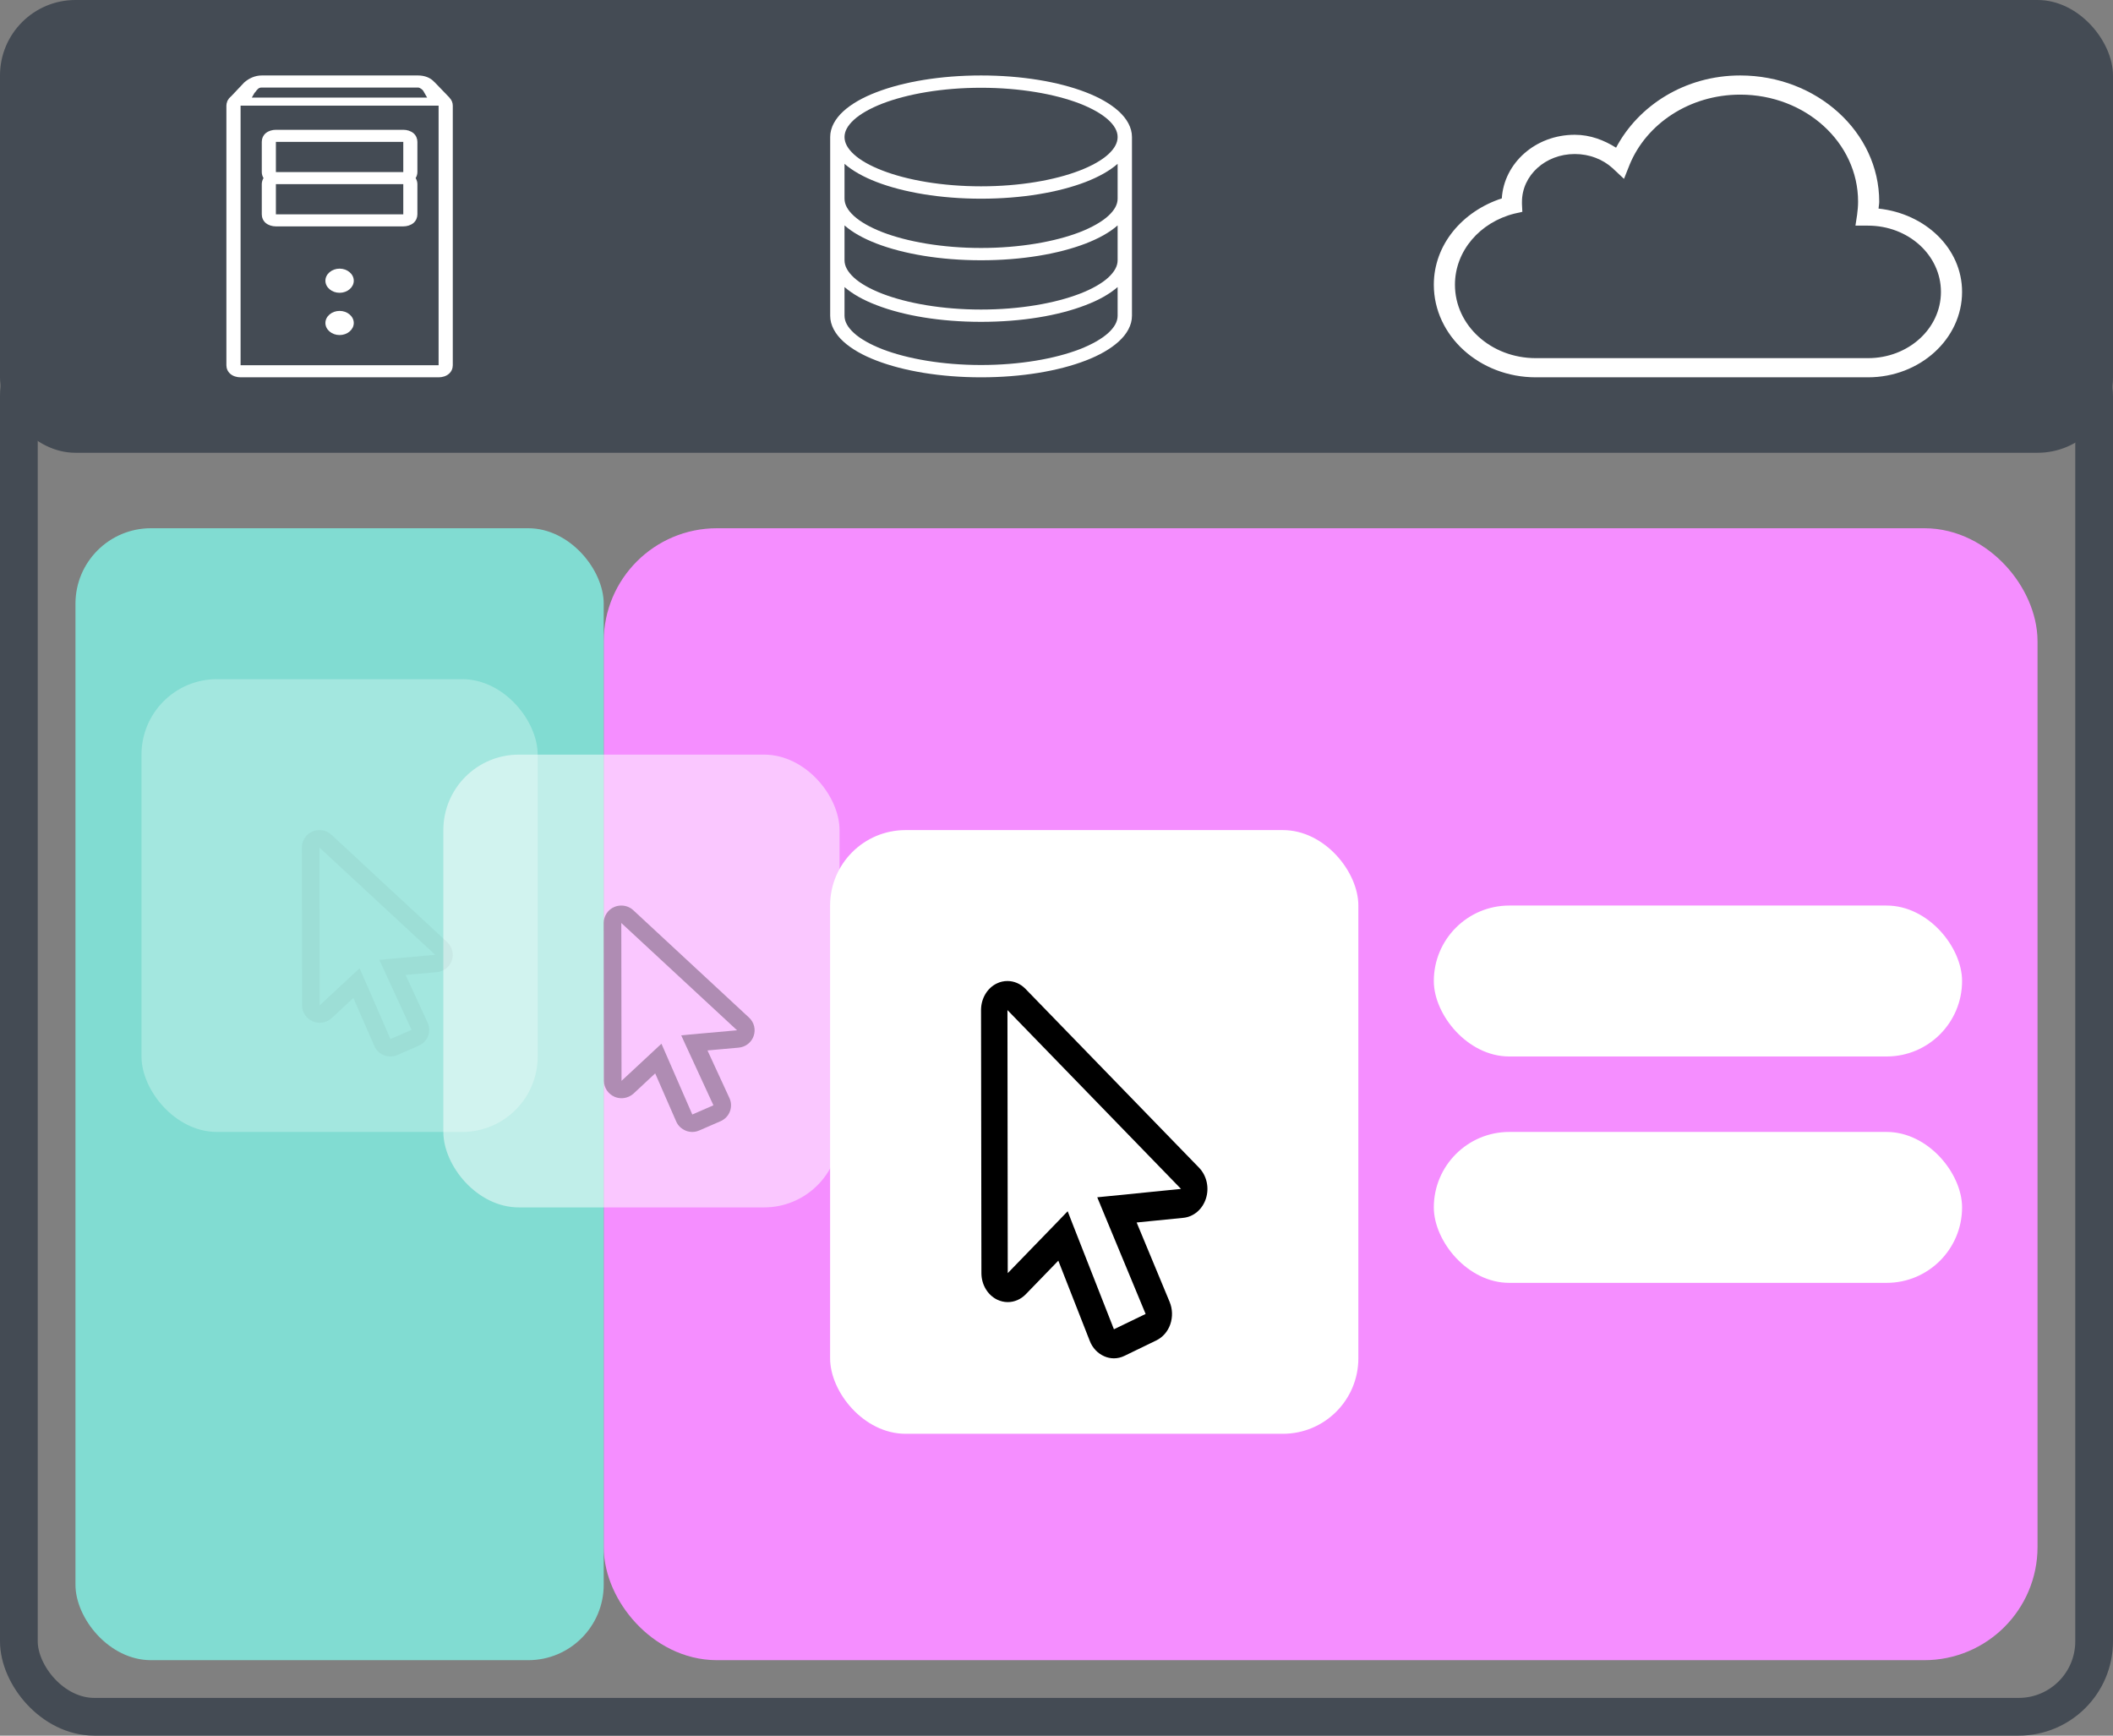 <?xml version="1.0" encoding="UTF-8"?>
<svg width="28px" height="23px" viewBox="0 0 28 23" version="1.1" xmlns="http://www.w3.org/2000/svg" xmlns:xlink="http://www.w3.org/1999/xlink">
    <rect x="0" y="0" width="28" height="23" fill="#808080" stroke="none"/>
    <title>digital-transfrom</title>
    <g id="Page-1" stroke="none" stroke-width="1" fill="none" fill-rule="evenodd">
        <g id="digital-transfrom">
            <rect id="Rectangle-Copy-8" fill="#444B54" x="0" y="0" width="28" height="6" rx="1"></rect>
            <rect id="Rectangle" stroke="#F58EFF" fill="#F58EFF" x="8.5" y="7.5" width="18" height="14" rx="1"></rect>
            <rect id="Rectangle-Copy-7" stroke="#444B54" stroke-width="0.5" x="0.25" y="4.25" width="27.5" height="18.5" rx="1"></rect>
            <rect id="Rectangle-Copy-2" fill="#81DCD2" x="1" y="7" width="7" height="15" rx="1"></rect>
            <rect id="Rectangle-Copy" fill="#FFFFFF" x="11" y="11" width="7" height="8" rx="1"></rect>
            <rect id="Rectangle-Copy-5" fill="#FFFFFF" x="19" y="15" width="7" height="2" rx="1"></rect>
            <rect id="Rectangle-Copy-6" fill="#FFFFFF" x="19" y="12" width="7" height="2" rx="1"></rect>
            <rect id="Rectangle-Copy-3" fill="#A3E7DF" x="1.875" y="9" width="5.25" height="6" rx="1"></rect>
            <rect id="Rectangle-Copy-4" fill="#FFFFFF" opacity="0.5" x="5.875" y="10" width="5.25" height="6" rx="1"></rect>
            <g id="icons8-cursor" transform="translate(13, 13)" fill="#000000" fill-rule="nonzero">
                <path d="M0.35,0.385 L2.65,2.755 L1.711,2.849 L1.54,2.866 L1.611,3.038 L2.181,4.412 L1.761,4.615 L1.216,3.226 L1.148,3.051 L1.022,3.182 L0.354,3.871 L0.35,0.385 M0.35,0 C0.303,0 0.255,0.01 0.21,0.032 C0.083,0.092 0,0.231 0,0.385 L0.005,3.871 C0.005,4.024 0.088,4.162 0.215,4.223 C0.26,4.244 0.307,4.255 0.354,4.255 C0.441,4.255 0.527,4.219 0.593,4.151 L1.024,3.706 L1.44,4.767 C1.476,4.862 1.546,4.935 1.633,4.973 C1.674,4.991 1.717,5 1.761,5 C1.808,5 1.856,4.989 1.901,4.967 L2.322,4.763 C2.407,4.722 2.475,4.645 2.508,4.549 C2.541,4.452 2.538,4.346 2.499,4.252 L2.062,3.2 L2.682,3.138 C2.819,3.124 2.936,3.024 2.981,2.88 C3.026,2.737 2.99,2.578 2.889,2.474 L0.589,0.104 C0.522,0.035 0.436,0 0.35,0 Z" id="Shape"></path>
            </g>
            <g id="icons8-cursor-copy" opacity="0.3" transform="translate(8, 12)" fill="#000000" fill-rule="nonzero">
                <path d="M0.233,0.231 L1.767,1.653 L1.14,1.709 L1.027,1.72 L1.074,1.823 L1.454,2.647 L1.174,2.769 L0.811,1.936 L0.765,1.831 L0.681,1.909 L0.236,2.323 L0.233,0.231 M0.233,0 C0.202,0 0.17,0.006 0.14,0.019 C0.055,0.055 0,0.139 0,0.231 L0.003,2.323 C0.003,2.415 0.059,2.497 0.143,2.534 C0.173,2.547 0.205,2.553 0.236,2.553 C0.294,2.553 0.351,2.531 0.396,2.491 L0.682,2.224 L0.96,2.86 C0.984,2.917 1.031,2.961 1.089,2.984 C1.116,2.995 1.145,3 1.174,3 C1.206,3 1.237,2.993 1.267,2.98 L1.548,2.858 C1.605,2.833 1.65,2.787 1.672,2.729 C1.694,2.671 1.692,2.607 1.666,2.551 L1.375,1.92 L1.788,1.883 C1.879,1.875 1.958,1.814 1.987,1.728 C2.017,1.642 1.993,1.547 1.926,1.485 L0.392,0.062 C0.348,0.021 0.291,0 0.233,0 Z" id="Shape"></path>
            </g>
            <g id="icons8-cursor-copy-2" opacity="0.04" transform="translate(4, 11)" fill="#000000" fill-rule="nonzero">
                <path d="M0.233,0.231 L1.767,1.653 L1.14,1.709 L1.027,1.72 L1.074,1.823 L1.454,2.647 L1.174,2.769 L0.811,1.936 L0.765,1.831 L0.681,1.909 L0.236,2.323 L0.233,0.231 M0.233,0 C0.202,0 0.17,0.006 0.14,0.019 C0.055,0.055 0,0.139 0,0.231 L0.003,2.323 C0.003,2.415 0.059,2.497 0.143,2.534 C0.173,2.547 0.205,2.553 0.236,2.553 C0.294,2.553 0.351,2.531 0.396,2.491 L0.682,2.224 L0.96,2.86 C0.984,2.917 1.031,2.961 1.089,2.984 C1.116,2.995 1.145,3 1.174,3 C1.206,3 1.237,2.993 1.267,2.98 L1.548,2.858 C1.605,2.833 1.65,2.787 1.672,2.729 C1.694,2.671 1.692,2.607 1.666,2.551 L1.375,1.92 L1.788,1.883 C1.879,1.875 1.958,1.814 1.987,1.728 C2.017,1.642 1.993,1.547 1.926,1.485 L0.392,0.062 C0.348,0.021 0.291,0 0.233,0 Z" id="Shape"></path>
            </g>
            <g id="icons8-database" transform="translate(11, 1)" fill="#FFFFFF" fill-rule="nonzero">
                <path d="M2,0 C1.463,0 0.975,0.083 0.614,0.222 C0.433,0.291 0.284,0.376 0.176,0.474 C0.068,0.573 0.001,0.69 0.001,0.816 L0.001,1.617 C-0,1.622 -0,1.628 0.001,1.633 L0.001,2.434 C-0,2.439 -0,2.444 0.001,2.449 L0.001,3.184 C0.001,3.31 0.068,3.427 0.176,3.526 C0.284,3.624 0.433,3.709 0.614,3.778 C0.975,3.917 1.463,4 2,4 C2.538,4 3.026,3.917 3.387,3.778 C3.567,3.709 3.716,3.624 3.824,3.526 C3.933,3.427 4,3.31 4,3.184 L4,0.816 C4,0.69 3.933,0.573 3.824,0.474 C3.716,0.376 3.567,0.291 3.387,0.222 C3.026,0.083 2.538,0 2,0 Z M2,0.163 C2.515,0.163 2.979,0.246 3.307,0.372 C3.471,0.436 3.6,0.51 3.685,0.587 C3.769,0.664 3.81,0.739 3.81,0.816 C3.81,0.893 3.769,0.969 3.685,1.046 C3.6,1.123 3.471,1.197 3.307,1.26 C2.979,1.387 2.515,1.469 2,1.469 C1.486,1.469 1.022,1.387 0.694,1.26 C0.53,1.197 0.4,1.123 0.316,1.046 C0.232,0.969 0.191,0.893 0.191,0.816 C0.191,0.739 0.232,0.664 0.316,0.587 C0.4,0.51 0.53,0.436 0.694,0.372 C1.022,0.246 1.486,0.163 2,0.163 Z M0.191,1.171 C0.298,1.264 0.441,1.344 0.614,1.411 C0.975,1.55 1.463,1.633 2,1.633 C2.538,1.633 3.026,1.55 3.387,1.411 C3.56,1.344 3.703,1.264 3.81,1.171 L3.81,1.62 C3.81,1.622 3.81,1.625 3.81,1.628 L3.81,1.633 C3.81,1.71 3.769,1.785 3.685,1.862 C3.6,1.939 3.471,2.013 3.307,2.077 C2.979,2.203 2.515,2.286 2,2.286 C1.486,2.286 1.022,2.203 0.694,2.077 C0.53,2.013 0.4,1.939 0.316,1.862 C0.232,1.785 0.191,1.71 0.191,1.633 C0.192,1.628 0.192,1.622 0.191,1.617 L0.191,1.171 Z M0.191,1.987 C0.298,2.081 0.441,2.16 0.614,2.227 C0.975,2.366 1.463,2.449 2,2.449 C2.538,2.449 3.026,2.366 3.387,2.227 C3.56,2.16 3.703,2.081 3.81,1.987 L3.81,2.436 C3.81,2.439 3.81,2.441 3.81,2.444 L3.81,2.449 C3.81,2.526 3.769,2.601 3.685,2.679 C3.6,2.756 3.471,2.83 3.307,2.893 C2.979,3.019 2.515,3.102 2,3.102 C1.486,3.102 1.022,3.019 0.694,2.893 C0.53,2.83 0.4,2.756 0.316,2.679 C0.232,2.601 0.191,2.526 0.191,2.449 C0.192,2.444 0.192,2.439 0.191,2.434 L0.191,1.987 Z M0.191,2.804 C0.298,2.897 0.441,2.977 0.614,3.043 C0.975,3.183 1.463,3.265 2,3.265 C2.538,3.265 3.026,3.183 3.387,3.043 C3.56,2.977 3.703,2.897 3.81,2.804 L3.81,3.184 C3.81,3.261 3.769,3.336 3.685,3.413 C3.6,3.49 3.471,3.564 3.307,3.628 C2.979,3.754 2.515,3.837 2,3.837 C1.486,3.837 1.022,3.754 0.694,3.628 C0.53,3.564 0.4,3.49 0.316,3.413 C0.232,3.336 0.191,3.261 0.191,3.184 L0.191,2.804 Z" id="Shape"></path>
            </g>
            <g id="icons8-server" transform="translate(3, 1)" fill="#FFFFFF" fill-rule="nonzero">
                <path d="M0.469,0 C0.376,0 0.299,0.04 0.243,0.087 C0.241,0.089 0.239,0.091 0.237,0.092 L0.064,0.275 C0.06,0.278 0.057,0.282 0.053,0.285 C0.039,0.297 0.029,0.31 0.021,0.325 C0.018,0.328 0.016,0.332 0.015,0.335 C0.014,0.336 0.012,0.337 0.012,0.338 C0.012,0.339 0.012,0.341 0.012,0.343 C0.004,0.361 0,0.381 0,0.4 L0,3.84 C0,3.882 0.017,3.925 0.053,3.955 C0.088,3.985 0.138,4 0.188,4 L2.812,4 C2.862,4 2.912,3.985 2.947,3.955 C2.983,3.925 3,3.882 3,3.84 L3,0.4 C3,0.362 2.985,0.324 2.956,0.295 C2.955,0.293 2.954,0.292 2.953,0.29 C2.952,0.289 2.951,0.288 2.95,0.287 C2.948,0.284 2.945,0.281 2.941,0.278 L2.757,0.087 C2.756,0.087 2.754,0.088 2.754,0.087 C2.754,0.087 2.754,0.085 2.754,0.085 C2.703,0.029 2.626,0 2.54,0 L0.469,0 Z M0.469,0.16 L2.54,0.16 C2.565,0.16 2.602,0.191 2.607,0.202 C2.609,0.203 2.609,0.204 2.61,0.206 L2.66,0.293 L0.337,0.293 L0.375,0.227 L0.378,0.227 C0.414,0.176 0.431,0.16 0.469,0.16 Z M0.188,0.4 L2.812,0.4 L2.812,3.84 L0.188,3.84 L0.188,0.4 Z M0.656,0.72 C0.607,0.72 0.557,0.735 0.521,0.765 C0.486,0.795 0.469,0.838 0.469,0.88 L0.469,1.28 C0.469,1.308 0.477,1.335 0.492,1.36 C0.477,1.385 0.469,1.413 0.469,1.44 L0.469,1.84 C0.469,1.882 0.486,1.925 0.521,1.955 C0.557,1.985 0.607,2 0.656,2 L2.344,2 C2.393,2 2.443,1.985 2.479,1.955 C2.514,1.925 2.531,1.882 2.531,1.84 L2.531,1.44 C2.531,1.413 2.523,1.385 2.508,1.36 C2.523,1.335 2.531,1.308 2.531,1.28 L2.531,0.88 C2.531,0.838 2.514,0.795 2.479,0.765 C2.443,0.735 2.393,0.72 2.344,0.72 L0.656,0.72 Z M0.656,0.88 L2.344,0.88 L2.344,1.28 L0.656,1.28 L0.656,0.88 Z M0.656,1.44 L2.344,1.44 L2.344,1.84 L0.656,1.84 L0.656,1.44 Z M1.5,2.56 C1.397,2.56 1.312,2.632 1.312,2.72 C1.312,2.808 1.397,2.88 1.5,2.88 C1.603,2.88 1.688,2.808 1.688,2.72 C1.688,2.632 1.603,2.56 1.5,2.56 Z M1.5,3.12 C1.397,3.12 1.312,3.192 1.312,3.28 C1.312,3.368 1.397,3.44 1.5,3.44 C1.603,3.44 1.688,3.368 1.688,3.28 C1.688,3.192 1.603,3.12 1.5,3.12 Z" id="Shape"></path>
            </g>
            <g id="icons8-cloud" transform="translate(19, 1)" fill="#FFFFFF" fill-rule="nonzero">
                <path d="M4.06,0 C3.33,0 2.712,0.397 2.415,0.957 C2.257,0.858 2.074,0.786 1.868,0.786 C1.346,0.786 0.93,1.161 0.901,1.629 C0.38,1.799 0,2.241 0,2.773 C0,3.45 0.606,4 1.352,4 L5.753,4 C6.44,4 7,3.492 7,2.868 C7,2.289 6.511,1.83 5.893,1.764 C5.895,1.733 5.902,1.704 5.902,1.672 C5.902,0.751 5.075,0 4.06,0 Z M4.06,0.254 C4.924,0.254 5.622,0.888 5.622,1.672 C5.622,1.73 5.617,1.787 5.609,1.847 L5.587,1.99 L5.753,1.99 C6.289,1.99 6.72,2.382 6.72,2.868 C6.72,3.354 6.289,3.746 5.753,3.746 L1.352,3.746 C0.757,3.746 0.28,3.312 0.28,2.773 C0.28,2.323 0.614,1.945 1.067,1.831 L1.173,1.807 L1.168,1.704 C1.168,1.686 1.168,1.677 1.168,1.676 C1.168,1.323 1.479,1.041 1.868,1.041 C2.063,1.041 2.24,1.112 2.367,1.227 L2.52,1.37 L2.594,1.184 C2.815,0.643 3.387,0.254 4.06,0.254 Z" id="Shape"></path>
            </g>
        </g>
    </g>
</svg>